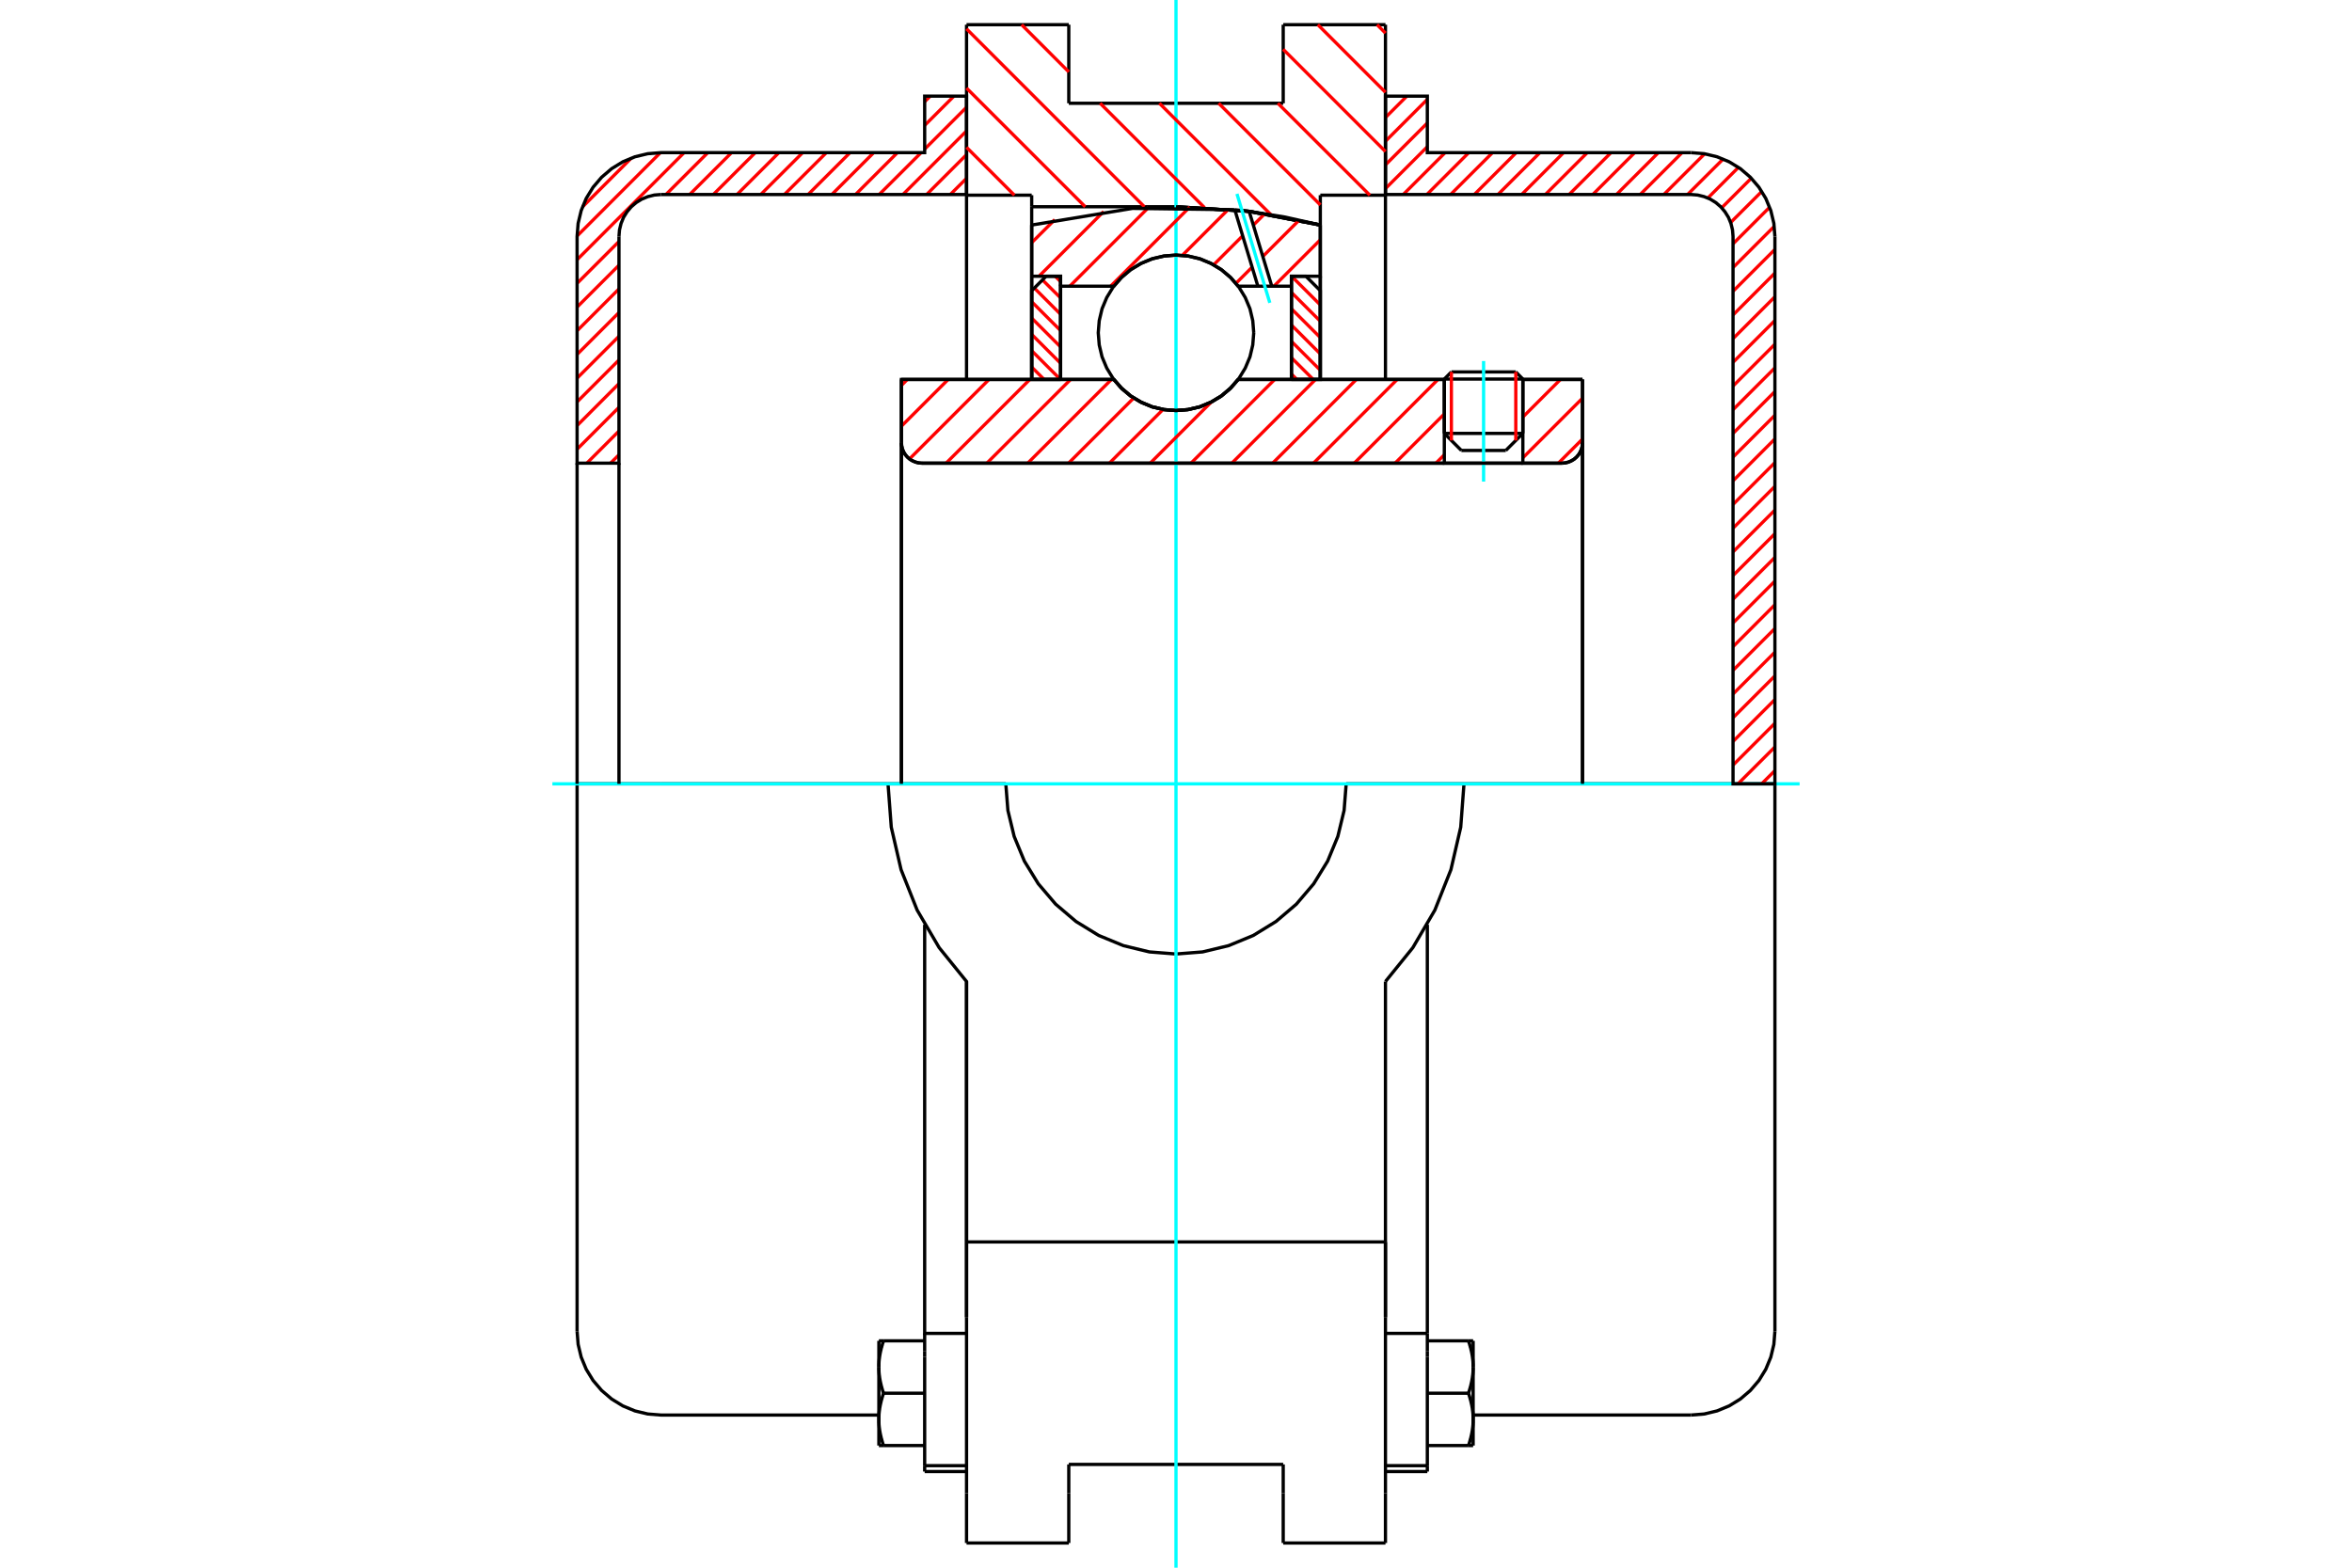 <?xml version="1.0" standalone="no"?>
<!DOCTYPE svg PUBLIC "-//W3C//DTD SVG 1.1//EN"
	"http://www.w3.org/Graphics/SVG/1.1/DTD/svg11.dtd">
<svg xmlns="http://www.w3.org/2000/svg" height="100%" width="100%" viewBox="0 0 36000 24000">
	<rect x="-1800" y="-1200" width="39600" height="26400" style="fill:#FFF"/>
	<g style="fill:none; fill-rule:evenodd" transform="matrix(1 0 0 1 0 0)">
		<g style="fill:none; stroke:#000; stroke-width:50; shape-rendering:geometricPrecision">
			<line x1="23309" y1="5803" x2="22107" y2="5803"/>
			<line x1="22215" y1="5694" x2="23201" y2="5694"/>
			<line x1="22107" y1="6635" x2="23309" y2="6635"/>
			<line x1="23048" y1="6896" x2="22368" y2="6896"/>
			<polyline points="23907,7091 23956,7087 24005,7075 24050,7056 24092,7031 24130,6998 24162,6961 24188,6919 24207,6873 24219,6825 24222,6775"/>
			<line x1="24222" y1="5809" x2="24222" y2="6775"/>
			<line x1="23309" y1="5809" x2="24222" y2="5809"/>
			<line x1="18952" y1="5809" x2="22107" y2="5809"/>
			<polyline points="17048,5809 17169,5947 17310,6065 17468,6159 17638,6229 17817,6271 18000,6285 18183,6271 18362,6229 18532,6159 18690,6065 18831,5947 18952,5809"/>
			<line x1="13797" y1="5809" x2="17048" y2="5809"/>
			<line x1="13797" y1="6775" x2="13797" y2="5809"/>
			<polyline points="13797,6775 13801,6825 13812,6873 13831,6919 13857,6961 13889,6998 13927,7031 13969,7056 14015,7075 14063,7087 14112,7091"/>
			<line x1="23907" y1="7091" x2="14112" y2="7091"/>
			<line x1="24222" y1="6775" x2="24222" y2="12000"/>
			<line x1="13797" y1="6775" x2="13797" y2="12000"/>
			<line x1="22215" y1="5694" x2="22107" y2="5803"/>
			<line x1="23309" y1="5803" x2="23201" y2="5694"/>
			<line x1="23048" y1="6896" x2="23309" y2="6635"/>
			<line x1="22107" y1="6635" x2="22368" y2="6896"/>
			<line x1="22107" y1="5803" x2="22107" y2="6635"/>
			<line x1="23309" y1="6635" x2="23309" y2="5803"/>
			<line x1="21206" y1="378" x2="21206" y2="2988"/>
			<line x1="19641" y1="378" x2="21206" y2="378"/>
			<line x1="19641" y1="1581" x2="19641" y2="378"/>
			<line x1="16359" y1="1581" x2="19641" y2="1581"/>
			<line x1="16359" y1="378" x2="16359" y2="1581"/>
			<line x1="14794" y1="378" x2="16359" y2="378"/>
			<line x1="14794" y1="2988" x2="14794" y2="378"/>
			<line x1="15791" y1="2988" x2="14794" y2="2988"/>
			<line x1="15791" y1="3165" x2="15791" y2="2988"/>
			<line x1="18000" y1="3165" x2="15791" y2="3165"/>
			<polyline points="20209,3445 19113,3235 18000,3165"/>
			<line x1="20209" y1="2988" x2="20209" y2="3445"/>
			<line x1="21206" y1="2988" x2="20209" y2="2988"/>
			<line x1="22408" y1="12000" x2="20605" y2="12000"/>
			<line x1="15395" y1="12000" x2="13592" y2="12000"/>
			<polyline points="15395,12000 15427,12407 15523,12805 15679,13183 15893,13531 16158,13842 16469,14107 16817,14321 17195,14477 17593,14573 18000,14605 18407,14573 18805,14477 19183,14321 19531,14107 19842,13842 20107,13531 20321,13183 20477,12805 20573,12407 20605,12000"/>
			<polyline points="13592,12000 13642,12664 13792,13314 14038,13933 14375,14508 14794,15026 14794,19013"/>
			<line x1="21206" y1="19013" x2="14794" y2="19013"/>
			<line x1="21206" y1="15026" x2="21206" y2="19013"/>
			<polyline points="21206,15026 21625,14508 21962,13933 22208,13314 22358,12664 22408,12000"/>
			<line x1="21206" y1="20165" x2="21206" y2="19013"/>
			<line x1="21206" y1="22860" x2="21206" y2="20165"/>
			<line x1="21206" y1="23622" x2="21206" y2="22860"/>
			<line x1="21206" y1="19013" x2="21206" y2="20165"/>
			<line x1="21206" y1="2988" x2="21206" y2="5809"/>
			<line x1="14794" y1="5809" x2="14794" y2="2988"/>
			<line x1="14794" y1="22860" x2="14794" y2="23622"/>
			<line x1="14794" y1="20165" x2="14794" y2="22860"/>
			<line x1="14794" y1="20165" x2="14794" y2="19013"/>
			<line x1="20209" y1="3445" x2="20209" y2="5809"/>
			<line x1="15791" y1="5804" x2="15791" y2="3165"/>
			<line x1="16359" y1="22860" x2="16359" y2="22419"/>
			<line x1="16359" y1="23622" x2="16359" y2="22860"/>
			<line x1="16359" y1="22419" x2="19641" y2="22419"/>
			<line x1="19641" y1="22860" x2="19641" y2="23622"/>
			<line x1="19641" y1="22419" x2="19641" y2="22860"/>
			<line x1="19641" y1="23622" x2="21206" y2="23622"/>
			<line x1="14794" y1="23622" x2="16359" y2="23622"/>
			<polyline points="20209,3445 19113,3235 18000,3165"/>
			<line x1="14153" y1="22438" x2="14153" y2="22528"/>
			<line x1="14153" y1="20774" x2="14153" y2="22438"/>
			<line x1="14153" y1="20682" x2="14153" y2="20774"/>
			<line x1="14153" y1="20413" x2="14153" y2="20682"/>
			<polyline points="14153,14157 14153,20413 14794,20413"/>
			<polyline points="13452,21730 13452,21741 13452,21752 13452,21763 13452,21774 13453,21785 13454,21796 13454,21807 13455,21818 13456,21828 13457,21839 13458,21850 13460,21862 13461,21873 13463,21884 13464,21895 13466,21906 13468,21917 13470,21928 13472,21940 13474,21951 13477,21962 13479,21974 13482,21985 13485,21997 13487,22009 13490,22020 13494,22032 13497,22044 13500,22056 13504,22068 13507,22080 13511,22093 13515,22105 13519,22118 13523,22130"/>
			<line x1="13452" y1="22130" x2="13452" y2="21730"/>
			<line x1="13523" y1="22130" x2="13452" y2="22130"/>
			<polyline points="13452,20928 13452,20939 13452,20950 13452,20961 13452,20972 13453,20983 13454,20994 13454,21005 13455,21016 13456,21027 13457,21038 13458,21049 13460,21060 13461,21071 13463,21082 13464,21093 13466,21104 13468,21116 13470,21127 13472,21138 13474,21149 13477,21161 13479,21172 13482,21184 13485,21195 13487,21207 13490,21219 13494,21231 13497,21243 13500,21255 13504,21267 13507,21279 13511,21291 13515,21304 13519,21316 13523,21329"/>
			<line x1="13452" y1="21730" x2="13452" y2="20928"/>
			<polyline points="13523,21329 13519,21342 13515,21354 13511,21367 13507,21379 13504,21391 13500,21403 13497,21415 13494,21427 13490,21439 13487,21451 13485,21462 13482,21474 13479,21486 13477,21497 13474,21508 13472,21520 13470,21531 13468,21542 13466,21553 13464,21565 13463,21576 13461,21587 13460,21598 13458,21609 13457,21620 13456,21631 13455,21642 13454,21653 13454,21664 13453,21675 13452,21686 13452,21697 13452,21708 13452,21719 13452,21730"/>
			<line x1="13452" y1="20527" x2="13523" y2="20527"/>
			<line x1="13452" y1="20928" x2="13452" y2="20527"/>
			<polyline points="13523,20527 13519,20540 13515,20553 13511,20565 13507,20577 13504,20590 13500,20602 13497,20614 13494,20626 13490,20637 13487,20649 13485,20661 13482,20672 13479,20684 13477,20695 13474,20707 13472,20718 13470,20729 13468,20741 13466,20752 13464,20763 13463,20774 13461,20785 13460,20796 13458,20807 13457,20818 13456,20829 13455,20840 13454,20851 13454,20862 13453,20873 13452,20884 13452,20895 13452,20906 13452,20917 13452,20928"/>
			<line x1="14153" y1="21329" x2="13523" y2="21329"/>
			<line x1="14153" y1="20527" x2="13523" y2="20527"/>
			<line x1="14153" y1="22130" x2="13523" y2="22130"/>
			<line x1="10115" y1="12000" x2="8833" y2="12000"/>
			<line x1="13592" y1="12000" x2="10115" y2="12000"/>
			<line x1="8833" y1="12000" x2="8833" y2="20380"/>
			<line x1="14794" y1="15026" x2="14794" y2="20165"/>
			<line x1="14153" y1="22528" x2="14794" y2="22528"/>
			<line x1="14153" y1="22438" x2="14794" y2="22438"/>
			<polyline points="8833,20380 8849,20581 8896,20777 8973,20963 9078,21134 9209,21287 9362,21418 9533,21523 9719,21600 9915,21647 10115,21663 13452,21663"/>
			<line x1="21847" y1="22528" x2="21847" y2="22438"/>
			<line x1="21206" y1="20413" x2="21847" y2="20413"/>
			<line x1="21847" y1="20682" x2="21847" y2="20413"/>
			<line x1="21847" y1="20774" x2="21847" y2="20682"/>
			<line x1="21847" y1="22438" x2="21847" y2="20774"/>
			<line x1="21847" y1="20413" x2="21847" y2="14157"/>
			<line x1="22477" y1="20527" x2="22548" y2="20527"/>
			<polyline points="22548,20928 22548,20917 22548,20906 22548,20895 22548,20884 22547,20873 22546,20862 22546,20851 22545,20840 22544,20829 22543,20818 22542,20807 22540,20796 22539,20785 22537,20774 22536,20763 22534,20752 22532,20741 22530,20729 22528,20718 22526,20707 22523,20695 22521,20684 22518,20672 22515,20661 22513,20649 22510,20637 22506,20626 22503,20614 22500,20602 22496,20590 22493,20577 22489,20565 22485,20553 22481,20540 22477,20527"/>
			<line x1="22548" y1="20527" x2="22548" y2="20928"/>
			<polyline points="22548,21730 22548,21719 22548,21708 22548,21697 22548,21686 22547,21675 22546,21664 22546,21653 22545,21642 22544,21631 22543,21620 22542,21609 22540,21598 22539,21587 22537,21576 22536,21565 22534,21553 22532,21542 22530,21531 22528,21520 22526,21508 22523,21497 22521,21486 22518,21474 22515,21462 22513,21451 22510,21439 22506,21427 22503,21415 22500,21403 22496,21391 22493,21379 22489,21367 22485,21354 22481,21342 22477,21329"/>
			<line x1="22548" y1="20928" x2="22548" y2="21730"/>
			<polyline points="22477,21329 22481,21316 22485,21304 22489,21291 22493,21279 22496,21267 22500,21255 22503,21243 22506,21231 22510,21219 22513,21207 22515,21195 22518,21184 22521,21172 22523,21161 22526,21149 22528,21138 22530,21127 22532,21116 22534,21104 22536,21093 22537,21082 22539,21071 22540,21060 22542,21049 22543,21038 22544,21027 22545,21016 22546,21005 22546,20994 22547,20983 22548,20972 22548,20961 22548,20950 22548,20939 22548,20928"/>
			<line x1="22548" y1="22130" x2="22477" y2="22130"/>
			<line x1="22548" y1="21730" x2="22548" y2="22130"/>
			<polyline points="22477,22130 22481,22118 22485,22105 22489,22093 22493,22080 22496,22068 22500,22056 22503,22044 22506,22032 22510,22020 22513,22009 22515,21997 22518,21985 22521,21974 22523,21962 22526,21951 22528,21940 22530,21928 22532,21917 22534,21906 22536,21895 22537,21884 22539,21873 22540,21862 22542,21850 22543,21839 22544,21828 22545,21818 22546,21807 22546,21796 22547,21785 22548,21774 22548,21763 22548,21752 22548,21741 22548,21730"/>
			<line x1="21847" y1="22130" x2="22477" y2="22130"/>
			<line x1="21847" y1="21329" x2="22477" y2="21329"/>
			<line x1="21847" y1="20527" x2="22477" y2="20527"/>
			<line x1="25885" y1="12000" x2="22408" y2="12000"/>
			<line x1="27167" y1="12000" x2="25885" y2="12000"/>
			<line x1="27167" y1="20380" x2="27167" y2="12000"/>
			<line x1="21206" y1="22528" x2="21847" y2="22528"/>
			<line x1="21206" y1="22438" x2="21847" y2="22438"/>
			<polyline points="25885,21663 26085,21647 26281,21600 26467,21523 26638,21418 26791,21287 26922,21134 27027,20963 27104,20777 27151,20581 27167,20380"/>
			<line x1="22548" y1="21663" x2="25885" y2="21663"/>
		</g>
		<g style="fill:none; stroke:#0FF; stroke-width:50; shape-rendering:geometricPrecision">
			<line x1="22708" y1="7373" x2="22708" y2="5527"/>
			<line x1="8455" y1="12000" x2="27545" y2="12000"/>
			<line x1="18000" y1="24000" x2="18000" y2="0"/>
		</g>
		<g style="fill:none; stroke:#F00; stroke-width:50; shape-rendering:geometricPrecision">
			<line x1="27167" y1="11797" x2="26964" y2="12000"/>
			<line x1="27167" y1="11435" x2="26602" y2="12000"/>
			<line x1="27167" y1="11072" x2="26526" y2="11713"/>
			<line x1="27167" y1="10709" x2="26526" y2="11351"/>
			<line x1="27167" y1="10347" x2="26526" y2="10988"/>
			<line x1="27167" y1="9984" x2="26526" y2="10625"/>
			<line x1="27167" y1="9621" x2="26526" y2="10262"/>
			<line x1="27167" y1="9258" x2="26526" y2="9900"/>
			<line x1="27167" y1="8896" x2="26526" y2="9537"/>
			<line x1="27167" y1="8533" x2="26526" y2="9174"/>
			<line x1="27167" y1="8170" x2="26526" y2="8811"/>
			<line x1="27167" y1="7808" x2="26526" y2="8449"/>
			<line x1="27167" y1="7445" x2="26526" y2="8086"/>
			<line x1="27167" y1="7082" x2="26526" y2="7723"/>
			<line x1="27167" y1="6719" x2="26526" y2="7361"/>
			<line x1="27167" y1="6357" x2="26526" y2="6998"/>
			<line x1="27167" y1="5994" x2="26526" y2="6635"/>
			<line x1="27167" y1="5631" x2="26526" y2="6272"/>
			<line x1="27167" y1="5269" x2="26526" y2="5910"/>
			<line x1="27167" y1="4906" x2="26526" y2="5547"/>
			<line x1="27167" y1="4543" x2="26526" y2="5184"/>
			<line x1="27167" y1="4180" x2="26526" y2="4822"/>
			<line x1="27167" y1="3818" x2="26526" y2="4459"/>
			<line x1="27157" y1="3465" x2="26526" y2="4096"/>
			<line x1="27086" y1="3173" x2="26526" y2="3733"/>
			<line x1="26966" y1="2931" x2="26489" y2="3407"/>
			<line x1="26806" y1="2728" x2="26353" y2="3181"/>
			<line x1="26609" y1="2562" x2="26140" y2="3032"/>
			<line x1="26374" y1="2435" x2="25830" y2="2978"/>
			<line x1="26091" y1="2355" x2="25467" y2="2978"/>
			<line x1="25746" y1="2337" x2="25105" y2="2978"/>
			<line x1="25383" y1="2337" x2="24742" y2="2978"/>
			<line x1="25020" y1="2337" x2="24379" y2="2978"/>
			<line x1="24658" y1="2337" x2="24017" y2="2978"/>
			<line x1="24295" y1="2337" x2="23654" y2="2978"/>
			<line x1="23932" y1="2337" x2="23291" y2="2978"/>
			<line x1="23570" y1="2337" x2="22928" y2="2978"/>
			<line x1="23207" y1="2337" x2="22566" y2="2978"/>
			<line x1="22844" y1="2337" x2="22203" y2="2978"/>
			<line x1="22481" y1="2337" x2="21840" y2="2978"/>
			<line x1="22119" y1="2337" x2="21478" y2="2978"/>
			<line x1="21847" y1="2246" x2="21206" y2="2887"/>
			<line x1="21847" y1="1883" x2="21206" y2="2524"/>
			<line x1="21847" y1="1521" x2="21206" y2="2162"/>
			<line x1="21533" y1="1472" x2="21206" y2="1799"/>
		</g>
		<g style="fill:none; stroke:#000; stroke-width:50; shape-rendering:geometricPrecision">
			<polyline points="21206,2978 21206,1472 21847,1472 21847,2337 25885,2337"/>
			<polyline points="27167,3620 27151,3419 27104,3223 27027,3037 26922,2866 26791,2713 26638,2582 26467,2477 26281,2400 26085,2353 25885,2337"/>
			<polyline points="27167,3620 27167,12000 26526,12000 26526,3620 26518,3519 26494,3421 26456,3328 26403,3243 26338,3166 26262,3101 26176,3048 26083,3010 25985,2986 25885,2978 21206,2978"/>
		</g>
		<g style="fill:none; stroke:#F00; stroke-width:50; shape-rendering:geometricPrecision">
			<line x1="14794" y1="2730" x2="14545" y2="2978"/>
			<line x1="14794" y1="2367" x2="14183" y2="2978"/>
			<line x1="14794" y1="2004" x2="13820" y2="2978"/>
			<line x1="14794" y1="1642" x2="14153" y2="2283"/>
			<line x1="14099" y1="2337" x2="13457" y2="2978"/>
			<line x1="9474" y1="6962" x2="9345" y2="7091"/>
			<line x1="14601" y1="1472" x2="14153" y2="1920"/>
			<line x1="13736" y1="2337" x2="13095" y2="2978"/>
			<line x1="9474" y1="6599" x2="8982" y2="7091"/>
			<line x1="14238" y1="1472" x2="14153" y2="1557"/>
			<line x1="13373" y1="2337" x2="12732" y2="2978"/>
			<line x1="9474" y1="6236" x2="8833" y2="6877"/>
			<line x1="13010" y1="2337" x2="12369" y2="2978"/>
			<line x1="9474" y1="5873" x2="8833" y2="6515"/>
			<line x1="12648" y1="2337" x2="12006" y2="2978"/>
			<line x1="9474" y1="5511" x2="8833" y2="6152"/>
			<line x1="12285" y1="2337" x2="11644" y2="2978"/>
			<line x1="9474" y1="5148" x2="8833" y2="5789"/>
			<line x1="11922" y1="2337" x2="11281" y2="2978"/>
			<line x1="9474" y1="4785" x2="8833" y2="5426"/>
			<line x1="11560" y1="2337" x2="10918" y2="2978"/>
			<line x1="9474" y1="4423" x2="8833" y2="5064"/>
			<line x1="11197" y1="2337" x2="10556" y2="2978"/>
			<line x1="9474" y1="4060" x2="8833" y2="4701"/>
			<line x1="10834" y1="2337" x2="10193" y2="2978"/>
			<line x1="9474" y1="3697" x2="8833" y2="4338"/>
			<line x1="10471" y1="2337" x2="8833" y2="3976"/>
			<line x1="10108" y1="2337" x2="8833" y2="3613"/>
			<line x1="9663" y1="2420" x2="8916" y2="3167"/>
		</g>
		<g style="fill:none; stroke:#000; stroke-width:50; shape-rendering:geometricPrecision">
			<polyline points="14794,2978 14794,1472 14153,1472 14153,2337 10115,2337 9915,2353 9719,2400 9533,2477 9362,2582 9209,2713 9078,2866 8973,3037 8896,3223 8849,3419 8833,3620 8833,7091 9474,7091 9474,3620"/>
			<polyline points="10115,2978 10015,2986 9917,3010 9824,3048 9738,3101 9662,3166 9597,3243 9544,3328 9506,3421 9482,3519 9474,3620"/>
			<line x1="10115" y1="2978" x2="14794" y2="2978"/>
			<line x1="8833" y1="12000" x2="8833" y2="7091"/>
			<line x1="9474" y1="7091" x2="9474" y2="12000"/>
		</g>
		<g style="fill:none; stroke:#F00; stroke-width:50; shape-rendering:geometricPrecision">
			<line x1="21078" y1="378" x2="21206" y2="507"/>
			<line x1="20171" y1="378" x2="21206" y2="1413"/>
			<line x1="19641" y1="755" x2="21206" y2="2320"/>
			<line x1="19559" y1="1581" x2="20967" y2="2988"/>
			<line x1="18653" y1="1581" x2="20209" y2="3137"/>
			<line x1="17746" y1="1581" x2="19455" y2="3289"/>
			<line x1="15637" y1="378" x2="16359" y2="1101"/>
			<line x1="16839" y1="1581" x2="18437" y2="3179"/>
			<line x1="14794" y1="442" x2="17516" y2="3165"/>
			<line x1="14794" y1="1349" x2="16610" y2="3165"/>
			<line x1="14794" y1="2256" x2="15526" y2="2988"/>
		</g>
		<g style="fill:none; stroke:#000; stroke-width:50; shape-rendering:geometricPrecision">
			<polyline points="20209,3445 19113,3235 18000,3165"/>
		</g>
		<g style="fill:none; stroke:#F00; stroke-width:50; shape-rendering:geometricPrecision">
			<line x1="23201" y1="5694" x2="23201" y2="6743"/>
			<line x1="22215" y1="6743" x2="22215" y2="5694"/>
			<line x1="15791" y1="5619" x2="15981" y2="5809"/>
			<line x1="15791" y1="5369" x2="16231" y2="5809"/>
			<line x1="15791" y1="5119" x2="16233" y2="5561"/>
			<line x1="15791" y1="4869" x2="16233" y2="5311"/>
			<line x1="15791" y1="4619" x2="16233" y2="5061"/>
			<line x1="15831" y1="4409" x2="16233" y2="4811"/>
			<line x1="15956" y1="4285" x2="16233" y2="4561"/>
			<line x1="16150" y1="4229" x2="16233" y2="4311"/>
		</g>
		<g style="fill:none; stroke:#000; stroke-width:50; shape-rendering:geometricPrecision">
			<polyline points="16233,5809 16233,4229 16012,4229 15791,4450 15791,5809 16233,5809"/>
		</g>
		<g style="fill:none; stroke:#F00; stroke-width:50; shape-rendering:geometricPrecision">
			<line x1="19769" y1="4229" x2="20209" y2="4668"/>
			<line x1="19767" y1="4477" x2="20209" y2="4918"/>
			<line x1="19767" y1="4727" x2="20209" y2="5168"/>
			<line x1="19767" y1="4976" x2="20209" y2="5418"/>
			<line x1="19767" y1="5226" x2="20209" y2="5668"/>
			<line x1="19767" y1="5476" x2="20100" y2="5809"/>
			<line x1="19767" y1="5726" x2="19850" y2="5809"/>
		</g>
		<g style="fill:none; stroke:#000; stroke-width:50; shape-rendering:geometricPrecision">
			<polyline points="19767,5809 19767,4229 19988,4229 20209,4450 20209,5809 19767,5809"/>
			<polyline points="19190,5095 19175,4909 19132,4727 19060,4555 18963,4396 18841,4254 18699,4132 18540,4035 18368,3963 18186,3920 18000,3905 17814,3920 17632,3963 17460,4035 17301,4132 17159,4254 17037,4396 16940,4555 16868,4727 16825,4909 16810,5095 16825,5281 16868,5463 16940,5635 17037,5794 17159,5936 17301,6058 17460,6155 17632,6227 17814,6270 18000,6285 18186,6270 18368,6227 18540,6155 18699,6058 18841,5936 18963,5794 19060,5635 19132,5463 19175,5281 19190,5095"/>
		</g>
		<g style="fill:none; stroke:#F00; stroke-width:50; shape-rendering:geometricPrecision">
			<line x1="20209" y1="3671" x2="19499" y2="4381"/>
			<line x1="19883" y1="3372" x2="19329" y2="3926"/>
			<line x1="19165" y1="4090" x2="18917" y2="4338"/>
			<line x1="19357" y1="3274" x2="19184" y2="3446"/>
			<line x1="19020" y1="3610" x2="18576" y2="4054"/>
			<line x1="18802" y1="3204" x2="18096" y2="3910"/>
			<line x1="18210" y1="3170" x2="17000" y2="4381"/>
			<line x1="17577" y1="3179" x2="16375" y2="4381"/>
			<line x1="16893" y1="3238" x2="15903" y2="4229"/>
			<line x1="16145" y1="3362" x2="15791" y2="3715"/>
		</g>
		<g style="fill:none; stroke:#000; stroke-width:50; shape-rendering:geometricPrecision">
			<polyline points="15791,5809 15791,4229 15791,3445"/>
			<polyline points="18900,3211 17335,3190 15791,3445"/>
			<polyline points="19120,3236 19010,3223 18900,3211"/>
			<polyline points="20209,3445 19668,3323 19120,3236"/>
			<polyline points="20209,3445 20209,4229 19767,4229 19767,4381 19767,5809"/>
			<polyline points="19767,4381 19466,4381 19253,4381 18952,4381 18831,4243 18690,4125 18532,4031 18362,3961 18183,3919 18000,3905 17817,3919 17638,3961 17468,4031 17310,4125 17169,4243 17048,4381 16233,4381 16233,5809"/>
			<polyline points="16233,4381 16233,4229 15791,4229"/>
			<line x1="20209" y1="4229" x2="20209" y2="5809"/>
		</g>
		<g style="fill:none; stroke:#0FF; stroke-width:50; shape-rendering:geometricPrecision">
			<line x1="19436" y1="4636" x2="18933" y2="2968"/>
		</g>
		<g style="fill:none; stroke:#000; stroke-width:50; shape-rendering:geometricPrecision">
			<line x1="19253" y1="4381" x2="18900" y2="3211"/>
			<line x1="19466" y1="4381" x2="19120" y2="3236"/>
		</g>
		<g style="fill:none; stroke:#F00; stroke-width:50; shape-rendering:geometricPrecision">
			<line x1="24222" y1="6721" x2="23852" y2="7091"/>
			<line x1="24222" y1="6096" x2="23309" y2="7009"/>
			<line x1="23885" y1="5809" x2="23309" y2="6385"/>
			<line x1="22107" y1="6962" x2="21978" y2="7091"/>
			<line x1="22107" y1="6337" x2="21353" y2="7091"/>
			<line x1="22010" y1="5809" x2="20728" y2="7091"/>
			<line x1="21386" y1="5809" x2="20104" y2="7091"/>
			<line x1="20761" y1="5809" x2="19479" y2="7091"/>
			<line x1="20136" y1="5809" x2="18854" y2="7091"/>
			<line x1="19511" y1="5809" x2="18229" y2="7091"/>
			<line x1="18541" y1="6154" x2="17605" y2="7091"/>
			<line x1="17802" y1="6268" x2="16980" y2="7091"/>
			<line x1="17353" y1="6093" x2="16355" y2="7091"/>
			<line x1="17012" y1="5809" x2="15730" y2="7091"/>
			<line x1="16387" y1="5809" x2="15105" y2="7091"/>
			<line x1="15763" y1="5809" x2="14481" y2="7091"/>
			<line x1="15138" y1="5809" x2="13921" y2="7026"/>
			<line x1="14513" y1="5809" x2="13797" y2="6525"/>
			<line x1="13888" y1="5809" x2="13797" y2="5901"/>
		</g>
		<g style="fill:none; stroke:#000; stroke-width:50; shape-rendering:geometricPrecision">
			<line x1="24222" y1="12000" x2="24222" y2="5809"/>
			<polyline points="23907,7091 23956,7087 24005,7075 24050,7056 24092,7031 24130,6998 24162,6961 24188,6919 24207,6873 24219,6825 24222,6775"/>
			<polyline points="23907,7091 23309,7091 23309,5809"/>
			<polyline points="23309,7091 22107,7091 22107,5809"/>
			<line x1="22107" y1="7091" x2="14112" y2="7091"/>
			<polyline points="13797,6775 13801,6825 13812,6873 13831,6919 13857,6961 13889,6998 13927,7031 13969,7056 14015,7075 14063,7087 14112,7091"/>
			<polyline points="13797,6775 13797,5809 14238,5809 17048,5809 17169,5947 17310,6065 17468,6159 17638,6229 17817,6271 18000,6285 18183,6271 18362,6229 18532,6159 18690,6065 18831,5947 18952,5809 22107,5809"/>
			<line x1="23309" y1="5809" x2="24222" y2="5809"/>
			<line x1="13797" y1="12000" x2="13797" y2="6775"/>
		</g>
	</g>
</svg>
